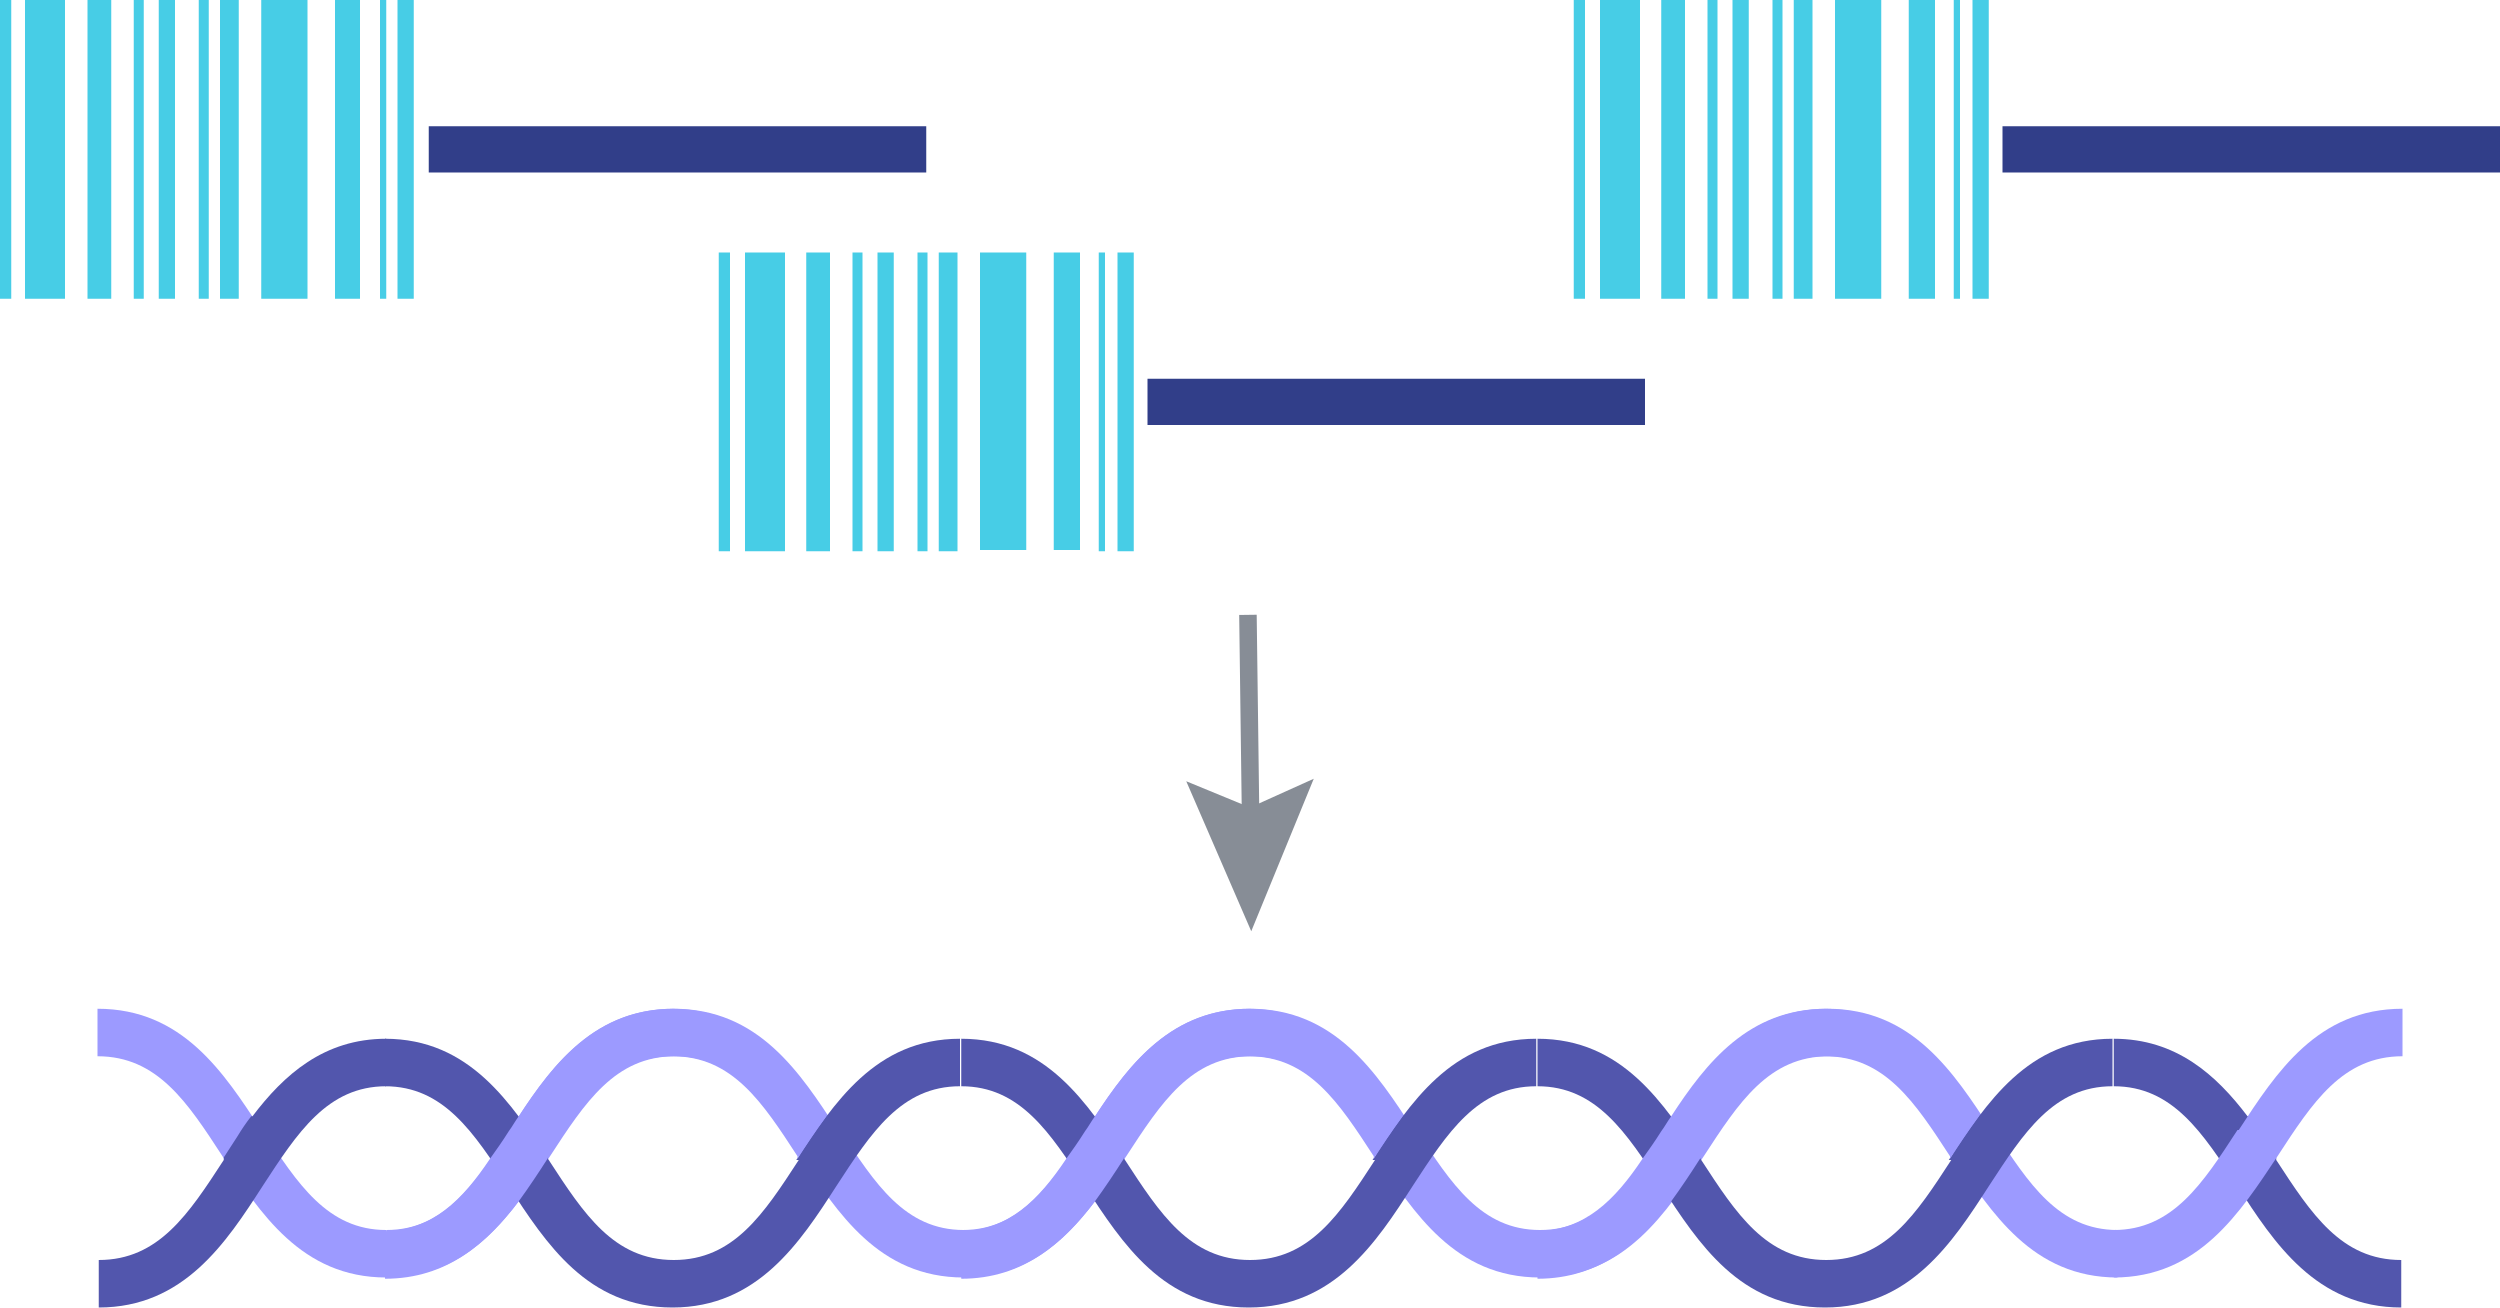 <?xml version="1.0" encoding="UTF-8"?>
<svg xmlns="http://www.w3.org/2000/svg" id="Layer_3" viewBox="0 0 20 10.46">
  <defs>
    <style>.cls-1{fill:#9c9aff;}.cls-2{fill:#878d96;}.cls-3{fill:#313e89;}.cls-4{fill:#47cde6;}.cls-5{fill:#5256ad;}</style>
  </defs>
  <path class="cls-1" d="m6.7,9.04c-.3-.46-.63-.97-1.31-.97s-1.02.52-1.31.97c-.28.43-.52.8-.99.8v.38c.68,0,1.01-.52,1.31-.97.28-.43.52-.8,1-.8s.72.37,1,.8c.3.45.63.97,1.31.97v-.38c-.47,0-.71-.37-.99-.8Z"></path>
  <path class="cls-5" d="m6.39,9.28c-.28.43-.52.8-1,.8s-.72-.37-1-.8c-.3-.45-.63-.97-1.31-.97v.38c.47,0,.71.37.99.8.3.46.63.97,1.31.97s1.02-.52,1.31-.97c.28-.43.52-.8.99-.8v-.38c-.68,0-1.01.52-1.31.97Z"></path>
  <path class="cls-1" d="m5.39,8.07c-.62,0-.96.43-1.24.86-.03.04-.05.08-.08.12-.05.08-.1.15-.15.22-.22.33-.46.57-.84.58v.38c.5,0,.82-.29,1.07-.62.08-.11.16-.23.23-.34,0,0,0-.01,0-.02.28-.43.52-.8,1-.8s.72.37,1,.8c0,0,0,.01,0,.02.07-.11.15-.23.23-.34-.28-.42-.62-.86-1.24-.86Z"></path>
  <path class="cls-1" d="m11.31,9.04c-.3-.46-.63-.97-1.31-.97s-1.02.52-1.31.97c-.28.43-.52.8-.99.8v.38c.68,0,1.01-.52,1.31-.97.28-.43.52-.8,1-.8s.72.37,1,.8c.3.45.63.97,1.31.97v-.38c-.47,0-.71-.37-.99-.8Z"></path>
  <path class="cls-5" d="m11,9.28c-.28.43-.52.8-1,.8s-.72-.37-1-.8c-.3-.45-.63-.97-1.31-.97v.38c.47,0,.71.37.99.8.3.46.63.97,1.31.97s1.02-.52,1.31-.97c.28-.43.52-.8.99-.8v-.38c-.68,0-1.01.52-1.31.97Z"></path>
  <path class="cls-1" d="m10,8.07c-.62,0-.96.43-1.24.86-.03.04-.05.08-.08.12-.05.08-.1.15-.15.22-.22.33-.46.57-.84.58v.38c.5,0,.82-.29,1.07-.62.08-.11.16-.23.23-.34,0,0,0-.01,0-.02.28-.43.52-.8,1-.8s.72.37,1,.8c0,0,0,.01,0,.02.07-.11.15-.23.23-.34-.28-.42-.62-.86-1.24-.86Z"></path>
  <path class="cls-1" d="m15.93,9.04c-.3-.46-.63-.97-1.31-.97s-1.02.52-1.31.97c-.28.43-.52.8-.99.8v.38c.68,0,1.01-.52,1.31-.97.28-.43.52-.8,1-.8s.72.37,1,.8c.3.45.63.97,1.31.97v-.38c-.47,0-.71-.37-.99-.8Z"></path>
  <path class="cls-5" d="m15.61,9.28c-.28.43-.52.8-1,.8s-.72-.37-1-.8c-.3-.45-.63-.97-1.31-.97v.38c.47,0,.71.37.99.8.3.46.63.97,1.31.97s1.02-.52,1.31-.97c.28-.43.52-.8.99-.8v-.38c-.68,0-1.01.52-1.31.97Z"></path>
  <path class="cls-1" d="m14.61,8.07c-.62,0-.96.43-1.24.86-.03.04-.05.08-.08.12-.05.08-.1.15-.15.22-.22.33-.46.57-.84.58v.38c.5,0,.82-.29,1.07-.62.08-.11.16-.23.23-.34,0,0,0-.01,0-.02.28-.43.52-.8,1-.8s.72.37,1,.8c0,0,0,.01,0,.02.07-.11.15-.23.23-.34-.28-.42-.62-.86-1.24-.86Z"></path>
  <path class="cls-1" d="m2.09,9.04c-.3-.46-.63-.97-1.31-.97v.38c.48,0,.72.37,1,.8.3.45.63.97,1.31.97v-.38c-.47,0-.71-.37-.99-.8Z"></path>
  <path class="cls-5" d="m2.01,8.93c-.04.05-.08.11-.11.16,0,0,0,0,0,0-.04.06-.07.11-.11.17,0,0,0,0,0,0,0,0,0,.01,0,.02-.28.43-.52.8-1,.8v.38c.68,0,1.02-.52,1.31-.97.28-.43.52-.8.99-.8v-.38c-.5,0-.82.29-1.07.62Z"></path>
  <path class="cls-5" d="m17.99,8.93c.04.05.08.11.11.16,0,0,0,0,0,0,.04.06.07.11.11.17,0,0,0,0,0,0,0,0,0,.01,0,.02.28.43.52.8,1,.8v.38c-.68,0-1.02-.52-1.31-.97-.28-.43-.52-.8-.99-.8v-.38c.5,0,.82.29,1.07.62Z"></path>
  <path class="cls-1" d="m17.91,9.04c.3-.46.63-.97,1.31-.97v.38c-.48,0-.72.37-1,.8-.3.45-.63.97-1.31.97v-.38c.47,0,.71-.37.99-.8Z"></path>
  <rect class="cls-4" x="1.07" y="0" width=".08" height="2.39"></rect>
  <rect class="cls-4" x=".7" y="0" width=".19" height="2.39"></rect>
  <rect class="cls-4" x=".2" y="0" width=".32" height="2.39"></rect>
  <rect class="cls-4" y="0" width=".09" height="2.39"></rect>
  <polygon class="cls-4" points="2.33 2.39 2.46 2.39 2.46 0 2.33 0 2.27 0 2.09 0 2.09 2.39 2.27 2.39 2.33 2.39"></polygon>
  <rect class="cls-4" x="1.76" width=".15" height="2.39"></rect>
  <rect class="cls-4" x="1.59" width=".08" height="2.39"></rect>
  <rect class="cls-4" x="1.27" width=".13" height="2.39"></rect>
  <rect class="cls-4" x="3.04" y="0" width=".05" height="2.39"></rect>
  <rect class="cls-4" x="3.18" y="0" width=".13" height="2.39"></rect>
  <polygon class="cls-4" points="2.88 2.39 2.88 0 2.75 0 2.68 0 2.68 2.39 2.75 2.39 2.88 2.39"></polygon>
  <rect class="cls-3" x="3.43" y="1.01" width="3.98" height=".37"></rect>
  <rect class="cls-4" x="6.82" y="2.02" width=".08" height="2.39"></rect>
  <rect class="cls-4" x="6.45" y="2.02" width=".19" height="2.39"></rect>
  <rect class="cls-4" x="5.96" y="2.02" width=".32" height="2.39"></rect>
  <rect class="cls-4" x="5.75" y="2.02" width=".09" height="2.39"></rect>
  <polygon class="cls-4" points="8.08 4.4 8.21 4.4 8.21 2.02 8.08 2.02 8.03 2.02 7.84 2.02 7.84 4.4 8.03 4.4 8.08 4.4"></polygon>
  <rect class="cls-4" x="7.51" y="2.02" width=".15" height="2.39"></rect>
  <rect class="cls-4" x="7.34" y="2.02" width=".08" height="2.39"></rect>
  <rect class="cls-4" x="7.02" y="2.02" width=".13" height="2.39"></rect>
  <rect class="cls-4" x="8.79" y="2.02" width=".05" height="2.39"></rect>
  <rect class="cls-4" x="8.94" y="2.02" width=".13" height="2.39"></rect>
  <polygon class="cls-4" points="8.64 4.4 8.64 2.02 8.5 2.02 8.43 2.02 8.43 4.4 8.5 4.4 8.64 4.4"></polygon>
  <rect class="cls-3" x="9.18" y="3.03" width="3.98" height=".37"></rect>
  <rect class="cls-4" x="13.66" y="0" width=".08" height="2.39"></rect>
  <rect class="cls-4" x="13.29" y="0" width=".19" height="2.39"></rect>
  <rect class="cls-4" x="12.8" y="0" width=".32" height="2.39"></rect>
  <rect class="cls-4" x="12.59" y="0" width=".09" height="2.39"></rect>
  <polygon class="cls-4" points="14.93 2.39 15.05 2.39 15.05 0 14.93 0 14.87 0 14.68 0 14.68 2.39 14.87 2.39 14.93 2.39"></polygon>
  <rect class="cls-4" x="14.35" width=".15" height="2.39"></rect>
  <rect class="cls-4" x="14.18" width=".08" height="2.39"></rect>
  <rect class="cls-4" x="13.86" width=".13" height="2.39"></rect>
  <rect class="cls-4" x="15.63" y="0" width=".05" height="2.39"></rect>
  <rect class="cls-4" x="15.78" y="0" width=".13" height="2.39"></rect>
  <polygon class="cls-4" points="15.48 2.39 15.48 0 15.35 0 15.27 0 15.27 2.39 15.35 2.39 15.48 2.39"></polygon>
  <rect class="cls-3" x="16.02" y="1.01" width="3.98" height=".37"></rect>
  <rect class="cls-2" x="9.92" y="4.92" width=".14" height="1.71" transform="translate(-.07 .13) rotate(-.75)"></rect>
  <polygon class="cls-2" points="10.51 6.23 10 6.46 9.49 6.25 10.01 7.45 10.51 6.23"></polygon>
</svg>
